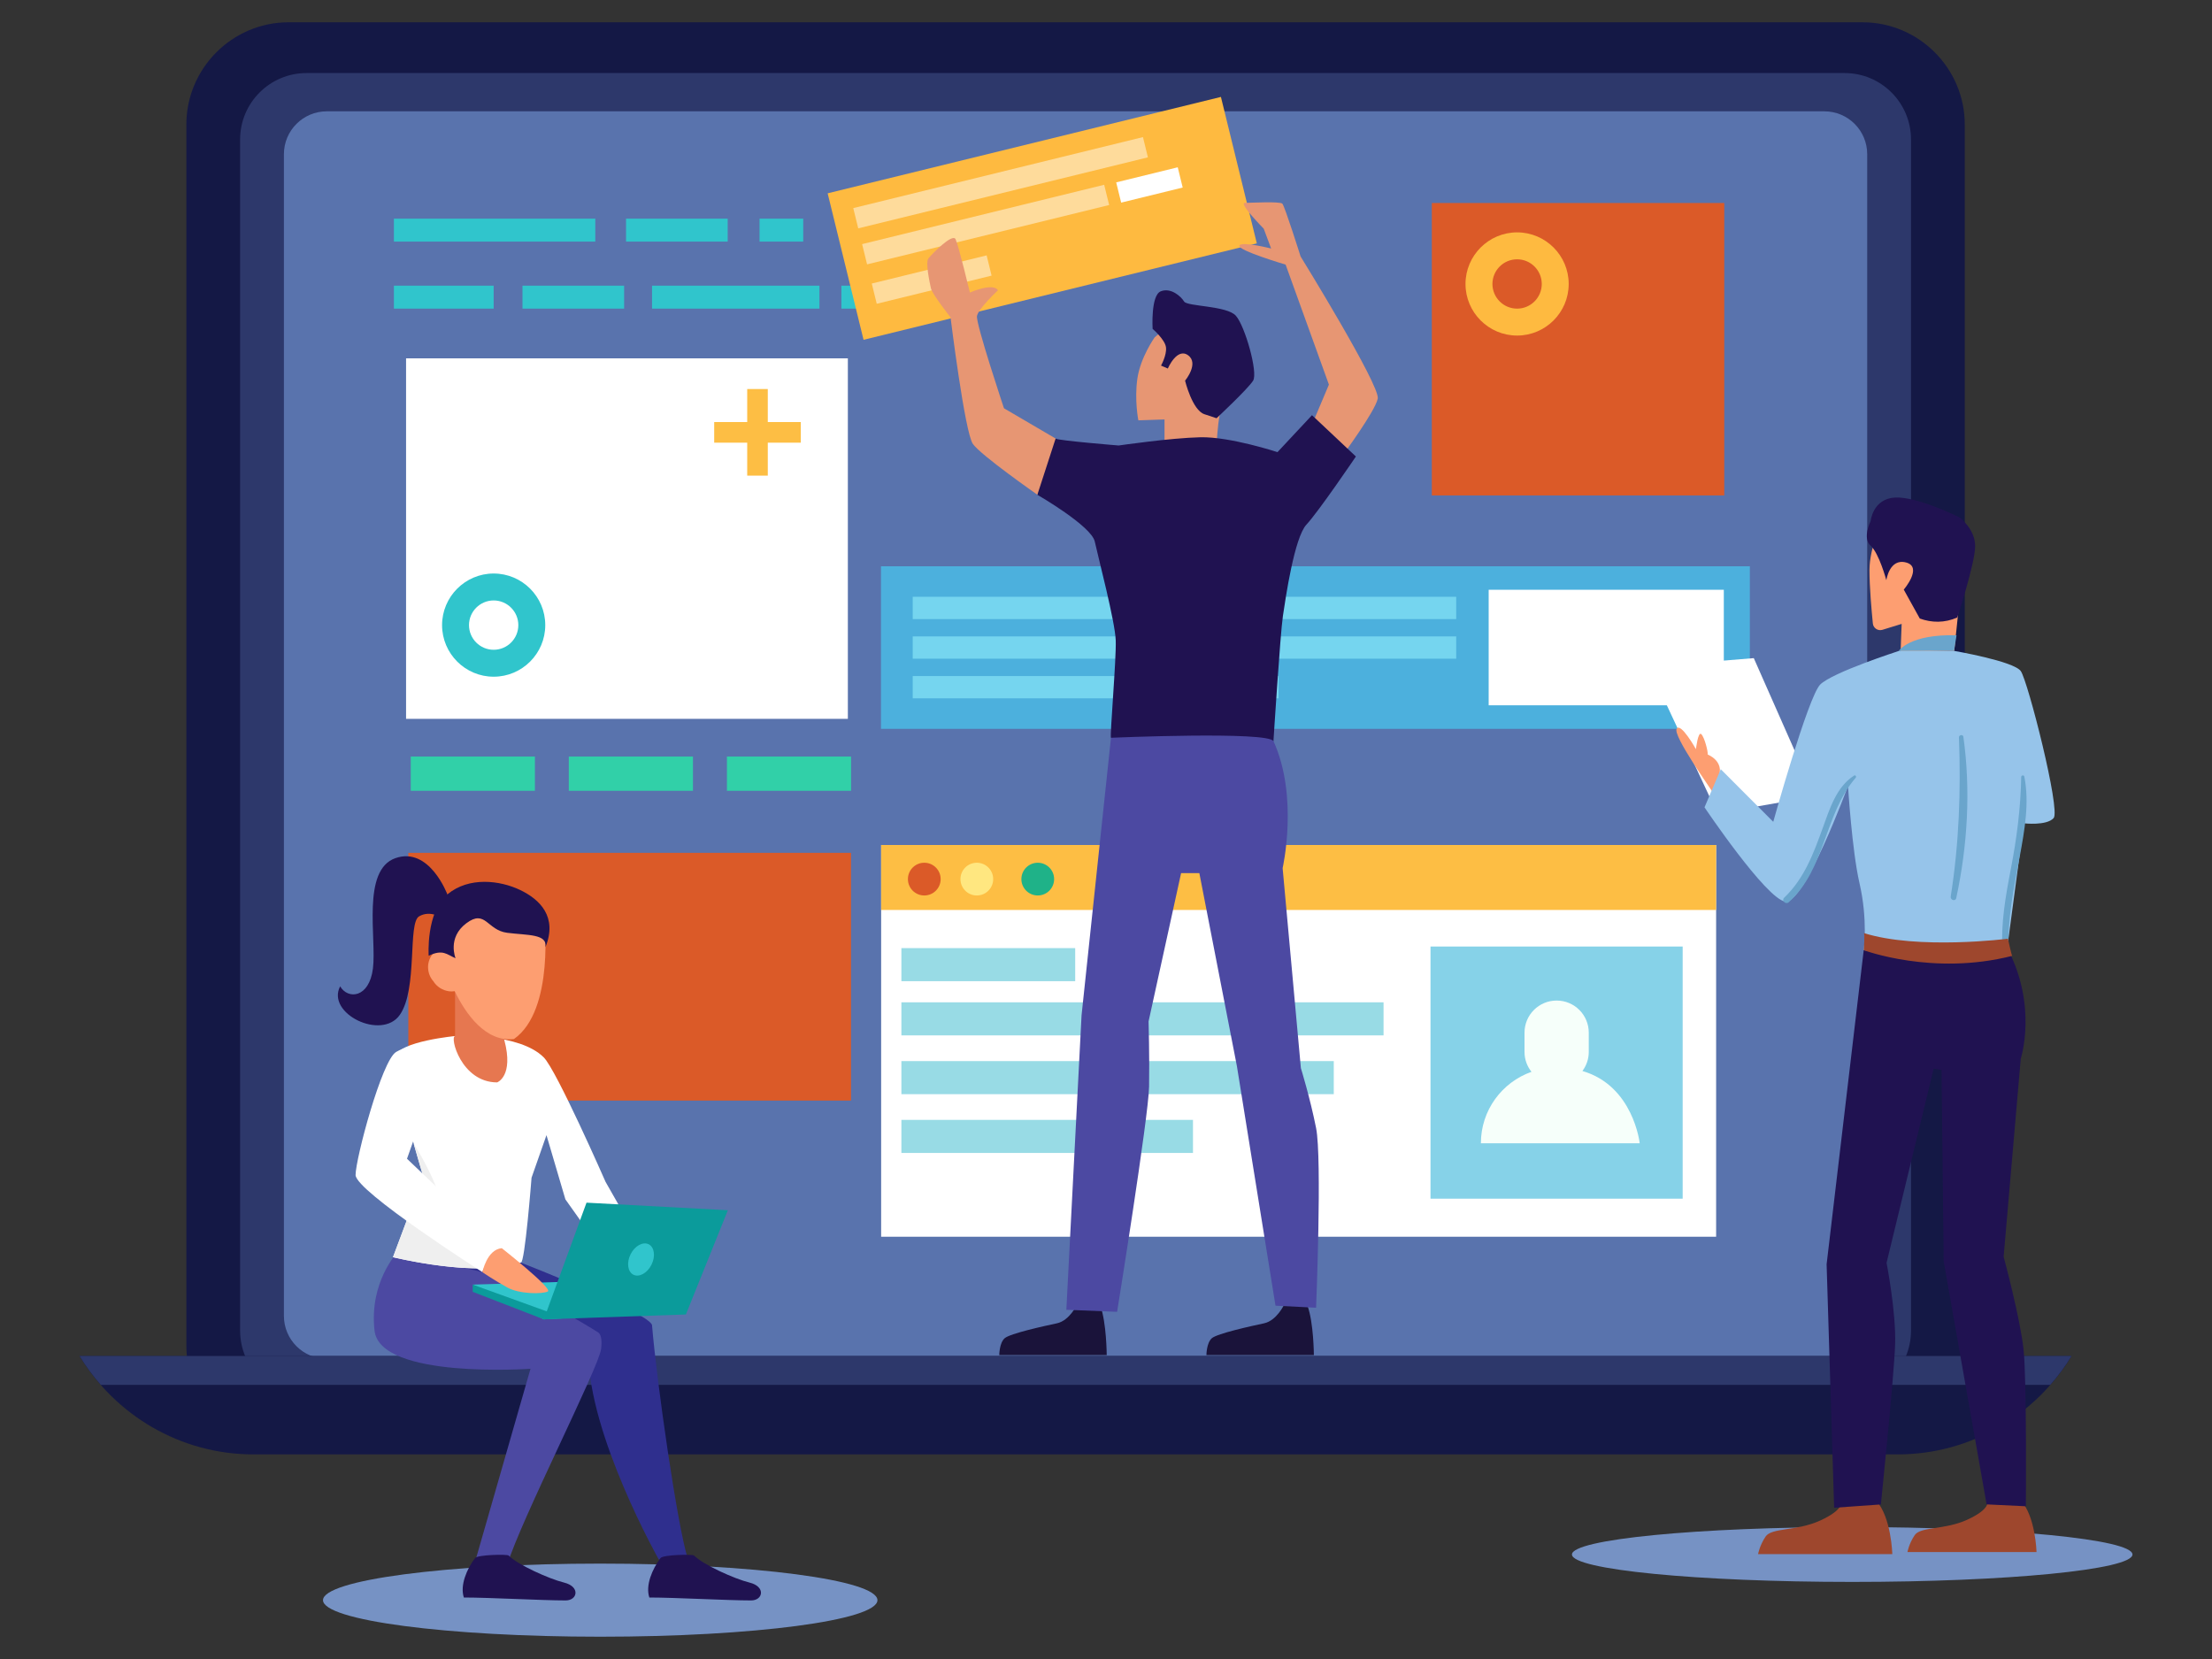 <?xml version="1.0" encoding="utf-8"?>
<!-- Generator: Adobe Illustrator 24.0.0, SVG Export Plug-In . SVG Version: 6.00 Build 0)  -->
<svg version="1.1" id="Layer_1" xmlns="http://www.w3.org/2000/svg" xmlns:xlink="http://www.w3.org/1999/xlink" x="0px" y="0px"
	 viewBox="0 0 400 300" style="enable-background:new 0 0 400 300;" xml:space="preserve">
<rect x="0" y="0" width="400" height="300" fill="#333333" stroke="none"/>
<g>
	<path style="fill:#7692C4;" d="M158.67,289.36c0,3.65-22.44,6.61-50.13,6.61s-50.13-2.96-50.13-6.61c0-3.65,22.44-6.61,50.13-6.61
		S158.67,285.71,158.67,289.36z"/>
	<ellipse style="fill:#7692C4;" cx="334.94" cy="281.1" rx="50.68" ry="4.96"/>
	<path style="fill:#141845;" d="M336.81,261.82H52.18c-10.17,0-18.48-8.32-18.48-18.48V22.51c0-10.17,8.32-18.48,18.48-18.48h284.63
		c10.17,0,18.48,8.32,18.48,18.48v220.82C355.29,253.5,346.97,261.82,336.81,261.82z"/>
	<path style="fill:#2D386B;" d="M43.42,240.62V25.22c0-6.63,5.38-12.01,12.01-12.01h278.13c6.63,0,12.01,5.38,12.01,12.01v215.4
		c0,6.63-5.38,12.01-12.01,12.01H55.43C48.79,252.64,43.42,247.26,43.42,240.62z"/>
	<path style="fill:#5973AD;" d="M329.89,245.71H59.1c-4.29,0-7.76-3.47-7.76-7.76V27.89c0-4.29,3.47-7.76,7.76-7.76h270.79
		c4.29,0,7.76,3.47,7.76,7.76v210.06C337.65,242.24,334.17,245.71,329.89,245.71z"/>
	<path style="fill:#141845;" d="M14.39,245.21C20.84,255.85,32.54,263,45.82,263h297.34c13.28,0,24.98-7.15,31.43-17.78H14.39z"/>
	<path style="fill:#2D386B;" d="M18.23,250.43h352.52c1.42-1.62,2.72-3.36,3.84-5.22H14.39C15.51,247.07,16.81,248.81,18.23,250.43z
		"/>
	<rect x="73.84" y="154.22" style="fill:#DB5A28;" width="80.05" height="44.8"/>
	<g>
		<rect x="152.15" y="39.54" style="fill:#30C5CC;" width="30.11" height="4.15"/>
		<rect x="113.21" y="39.54" style="fill:#30C5CC;" width="18.38" height="4.15"/>
		<rect x="71.23" y="39.54" style="fill:#30C5CC;" width="36.42" height="4.15"/>
		<rect x="137.35" y="39.54" style="fill:#30C5CC;" width="7.9" height="4.15"/>
		<rect x="189.92" y="39.54" style="fill:#30C5CC;" width="18.32" height="4.15"/>
	</g>
	<g>
		<rect x="152.15" y="51.66" style="fill:#30C5CC;" width="11.3" height="4.15"/>
		<rect x="167.94" y="51.66" style="fill:#30C5CC;" width="11.3" height="4.15"/>
		<rect x="94.48" y="51.66" style="fill:#30C5CC;" width="18.38" height="4.15"/>
		<rect x="71.23" y="51.66" style="fill:#30C5CC;" width="18.04" height="4.15"/>
		<rect x="117.91" y="51.66" style="fill:#30C5CC;" width="30.27" height="4.15"/>
	</g>
	<g>
		<path style="fill:#2F2F8E;" d="M124.34,281.74c-1.9-6.11-5.6-31.96-6.43-42.08c-0.17-2.14-23.73-11.35-23.73-11.35
			c-13.79-0.35-20.89,5.06-20.89,5.06l33.11,11.18c0,14.93,12.73,37.46,12.73,37.46C119.13,282.02,124.34,281.74,124.34,281.74z"/>
		<path style="fill:#4C49A2;" d="M95.93,247.52l-9.83,34.24l5.62,1.22c2.45-8.08,16.6-35.76,16.98-39.05
			c0.16-1.4,0.06-2.49-0.46-2.93c-0.53-0.44-16.4-9.93-21.01-10.96c-6.17-1.39-15.34-3.61-15.34-3.61s-5.17,5.41-4.16,14.2
			C68.73,249.43,95.93,247.52,95.93,247.52z"/>
		<path style="fill:#FFFFFF;" d="M82.66,187.31c0,0-10.78,0.96-11.27,3.89c-0.49,2.94,5.14,21.53,5.14,21.53l-5.47,14.61
			c0,0,15.54,3.82,23.12,0.97c0.72,0.33,1.94-15.34,1.94-15.34l2.7-7.7l3.42,11.61l7.83,11.02l5.14-4.16l-5.71-10.03
			c0,0-8.84-20.17-11.18-22.51C93.92,186.8,82.66,187.31,82.66,187.31z"/>
		<path style="fill:#E67750;" d="M91.2,188.09L90.37,177h-8.08v10.35c-1.02,0.11,1.1,8.38,7.61,8.38
			C89.9,195.73,92.94,194.63,91.2,188.09z"/>
		<path style="fill:#EFEFEF;" d="M74.83,206.86c0.94,3.34,1.71,5.87,1.71,5.87l-5.47,14.61c0,0,11.83,2.91,19.87,1.76
			c-0.72-0.53-10.26-6.96-10.73-9.76C79.23,213.47,74.83,206.86,74.83,206.86z"/>
		<path style="fill:#FD9E71;" d="M98.4,165.82c-0.68-2.84-5.11-3.66-12.1-2.84c-4.76,0.56-5.83,4.94-5.96,8.19
			c-0.07,0.02-0.14,0.03-0.21,0.05c-1.64,0.5-2.81,2.1-2.72,3.84c0.05,0.89,0.36,1.7,0.94,2.36c0.62,1.01,1.67,1.68,2.88,1.84
			c0.34,0.04,0.67,0.03,1-0.02c1.98,4.12,5.62,9.26,10.71,8.65C100.4,182.65,98.4,165.82,98.4,165.82z"/>
		<path style="fill:#201251;" d="M82.38,173.28c0,0-1.54-3.71,1.94-6.32c3.49-2.62,3.72,1.25,7.4,1.72c3.67,0.47,7.3,0.17,6.91,2.6
			c2.22-5.49-0.99-8.63-4.59-10.35s-9.22-2.46-13.14,0.8c-3.91,3.26-3.38,11.1-3.38,11.1C80.09,171.6,80.79,172.6,82.38,173.28z"/>
		<path style="fill:#201251;" d="M80.9,161.74c0,0-3.25-8.72-9.4-6.56c-6.15,2.16-3.38,14.55-4.06,19.95
			c-0.68,5.39-4.54,5.63-5.93,3.23c-2.57,4.89,7.5,9.86,10.79,5.16c3.28-4.7,1.39-16.61,3.49-17.82s4.21,0.36,4.21,0.36L80.9,161.74
			z"/>
		<path style="fill:#FFFFFF;" d="M71.64,190.22c-2.59,1.49-7.34,19.33-7.34,22.26s22.93,17.56,22.93,17.56s1.06-3.61,3.51-4.34
			c-0.49-0.24-17.14-16.16-17.14-16.16l4.41-12.47C78.01,197.08,78.01,186.55,71.64,190.22z"/>
		<polygon style="fill:#30C5CC;" points="85.48,232.3 108.85,231.58 124.03,237.21 98.34,238.58 		"/>
		<polygon style="fill:#0B9B9B;" points="98.34,238.58 85.48,233.6 85.48,232.3 99.35,237.31 		"/>
		<polygon style="fill:#0B9B9B;" points="98.34,238.58 106.06,217.48 131.62,218.85 124.03,237.7 		"/>
		<path style="fill:#30C5CC;" d="M114.03,226.81c-0.76,1.52-0.53,3.17,0.51,3.7c1.04,0.52,2.51-0.29,3.27-1.81
			c0.76-1.52,0.53-3.17-0.51-3.7C116.25,224.49,114.79,225.29,114.03,226.81z"/>
		<path style="fill:#FD9E71;" d="M90.74,225.71c0,0,9.3,7.34,8.32,7.83c-0.98,0.49-5.14,0.49-7.34-0.73
			c-2.2-1.22-4.49-2.75-4.49-2.75S88.04,225.95,90.74,225.71z"/>
		<g>
			<path style="fill:#201251;" d="M91.96,281.28c1.65,1.67,7.27,4.21,10.04,4.9c2.97,0.73,2.45,3.23,0.28,3.23
				c-4.26,0-13.73-0.53-18.4-0.53c-0.73-2.2,0.53-5.15,2.02-7.13C86.35,281.13,91.72,281.04,91.96,281.28z"/>
		</g>
		<g>
			<path style="fill:#201251;" d="M125.5,281.28c1.65,1.67,7.27,4.21,10.04,4.9c2.97,0.73,2.45,3.23,0.28,3.23
				c-4.26,0-13.73-0.53-18.4-0.53c-0.73-2.2,0.53-5.15,2.02-7.13C119.89,281.13,125.26,281.04,125.5,281.28z"/>
		</g>
	</g>
	<g>
		<rect x="74.28" y="136.81" style="fill:#31D0A8;" width="22.45" height="6.19"/>
		<rect x="131.45" y="136.81" style="fill:#31D0A8;" width="22.45" height="6.19"/>
		<rect x="102.86" y="136.81" style="fill:#31D0A8;" width="22.45" height="6.19"/>
	</g>
	<g>
		
			<rect x="151.9" y="25.83" transform="matrix(0.971 -0.238 0.238 0.971 -3.977 46.029)" style="fill:#FEBA40;" width="73.24" height="27.28"/>
		
			<rect x="154.01" y="31.14" transform="matrix(0.971 -0.238 0.238 0.971 -2.658 44.05)" style="fill:#FEDB9B;" width="53.95" height="3.77"/>
		
			<rect x="155.74" y="38.71" transform="matrix(0.971 -0.238 0.238 0.971 -4.538 43.622)" style="fill:#FEDB9B;" width="45.08" height="3.77"/>
		
			<rect x="157.83" y="48.66" transform="matrix(0.971 -0.238 0.238 0.971 -7.189 41.586)" style="fill:#FEDB9B;" width="21.39" height="3.77"/>
		
			<rect x="202.18" y="31.54" transform="matrix(0.971 -0.238 0.238 0.971 -1.979 50.473)" style="fill:#FFFFFF;" width="11.46" height="3.77"/>
	</g>
	<rect x="73.43" y="64.8" style="fill:#FFFFFF;" width="79.89" height="65.19"/>
	<g>
		<rect x="159.31" y="102.4" style="fill:#4CB0DD;" width="157.12" height="29.4"/>
		<rect x="269.2" y="106.65" style="fill:#FFFFFF;" width="42.52" height="20.89"/>
		<rect x="165.05" y="107.92" style="fill:#75D5EF;" width="98.28" height="4.03"/>
		<rect x="165.05" y="115.08" style="fill:#75D5EF;" width="98.28" height="4.03"/>
		<rect x="165.05" y="122.25" style="fill:#75D5EF;" width="66.16" height="4.03"/>
	</g>
	<g>
		<g>
			<rect x="159.34" y="152.8" style="fill:#FFFFFF;" width="150.99" height="70.84"/>
			<rect x="159.34" y="152.8" style="fill:#FDBE44;" width="150.99" height="11.75"/>
			<rect x="163" y="181.25" style="fill:#98DBE5;" width="87.19" height="5.98"/>
			<rect x="163" y="191.88" style="fill:#98DBE5;" width="78.19" height="5.98"/>
			<rect x="163" y="202.51" style="fill:#98DBE5;" width="52.73" height="5.98"/>
			<rect x="163" y="171.45" style="fill:#98DBE5;" width="31.43" height="5.98"/>
		</g>
		<g>
			<rect x="258.68" y="171.16" style="fill:#86D2E8;" width="45.6" height="45.6"/>
			<path style="fill:#F6FFFA;" d="M286.15,193.67c0.72-0.97,1.15-2.16,1.15-3.45v-3.48c0-3.21-2.6-5.81-5.81-5.81
				c-3.21,0-5.81,2.6-5.81,5.81v3.48c0,1.36,0.47,2.61,1.26,3.6c-5.33,1.88-9.15,6.95-9.15,12.92h28.72
				C296.51,206.74,295.39,196.35,286.15,193.67z"/>
		</g>
		<g>
			<circle style="fill:#DB5A28;" cx="167.14" cy="158.97" r="2.96"/>
			<circle style="fill:#FFE780;" cx="176.64" cy="158.97" r="2.96"/>
			<circle style="fill:#1FB288;" cx="187.66" cy="158.97" r="2.96"/>
		</g>
	</g>
	<rect x="258.92" y="36.71" style="fill:#DB5A28;" width="52.88" height="52.88"/>
	<g>
		<path style="fill:#9E472D;" d="M332.96,271.62c0,0,0.46,1.39-3.81,3.34c-4.27,1.95-8.77,1.26-9.87,2.89
			c-1.1,1.63-1.36,3.18-1.36,3.18h24.27c0,0-0.18-6.7-2.93-9.68C339.6,272,332.96,271.62,332.96,271.62z"/>
		<path style="fill:#9E472D;" d="M359.39,271.61c0,0,0.44,1.34-3.66,3.21c-4.1,1.87-8.43,1.21-9.49,2.78
			c-1.06,1.57-1.31,3.06-1.31,3.06h23.34c0,0-0.18-6.44-2.82-9.3C365.78,271.97,359.39,271.61,359.39,271.61z"/>
		<g>
			<polygon style="fill:#FFFFFF;" points="328.18,144 310.55,147.09 298.16,120.56 317.14,119.01 			"/>
		</g>
		<g>
			<path style="fill:#262845;" d="M306.17,141.31c0,0,0.01,0,0.01,0C306.13,141.34,306.12,141.34,306.17,141.31z"/>
		</g>
		<path style="fill:#FD9E71;" d="M340.38,94.23c0,0-2.32,4.65-2.32,8.91c0,2.98,0.38,7.28,0.61,9.6c0.08,0.84,0.92,1.4,1.73,1.15
			l3.48-1.07l-0.19,5.03l9.7-0.17l2.12-20.36C355.48,97.33,347.35,88.42,340.38,94.23z"/>
		<path style="fill:#201251;" d="M341.11,104.92c0,0,0.55-4.03,3.59-3.2c3.04,0.83-0.44,4.9-0.44,4.9l2.9,5.23
			c2.13,0.77,4.48,0.83,6.78-0.19c0,0,3.23-9.81,3.23-12.91s-2.82-5.19-2.82-5.19s-7.57-3.78-11.63-3.59
			c-4.07,0.19-4.45,4.26-4.45,4.26s-1.55,3.1,0,4.45C339.8,100.04,341.11,104.92,341.11,104.92z"/>
		<path style="fill:#6AA5CC;" d="M353.8,114.88l-0.44,2.8l-10.02,0.04C343.35,117.72,345.28,114.63,353.8,114.88z"/>
		<path style="fill:#FD9E71;" d="M310.94,139.93c0,0,0.7-2.2-2.13-3.49c0.07-0.52-0.57-3.09-1.16-3.68
			c-0.59-0.59-0.97,2.71-0.97,2.71s-2.77-4.94-3.49-3.68c-0.71,1.26,6.26,10.97,6.45,11.36
			C309.84,143.54,310.94,139.93,310.94,139.93z"/>
		<path style="fill:#201251;" d="M337.02,171.82l-6.71,56.8l1.36,44.03l8.45-0.6c0,0,2.39-23.16,2.58-28.97
			c0.19-5.81-1.55-14.72-1.55-14.72l8.52-35.12l1.42,0.26l0.39,34.6l7.76,43.94l7.1,0.34c0,0,0.18-22.66-0.41-28.28
			c-0.58-5.62-3.61-16.85-3.61-16.85l3.1-35.83c0,0,3.1-9.42-2.45-20.01C362.26,171.49,337.02,171.82,337.02,171.82z"/>
		<path style="fill:#96C4EA;" d="M343.35,117.72c0,0-12.01,3.87-14.2,6.07c-2.19,2.19-8.49,24.82-8.49,24.82l-9.49-9.51l-2.94,6.89
			c0,0,11.1,16.52,14.59,17.04c3.49,0.52,11.36-20.91,11.36-20.91s0.72,11.71,2.07,17.56c1.55,6.71,0.77,12.14,0.77,12.14
			c10.74,1.95,19.88,1.55,25.95-0.39l3.01-22.55c0,0,4.09,0.48,5.38-0.94c1.29-1.42-4.65-24.79-5.94-26.59s-12.06-3.65-12.06-3.65
			L343.35,117.72z"/>
		<path style="fill:#6AA5CC;" d="M355.04,133.23c-0.06-0.46-0.82-0.35-0.8,0.11c0.36,9.71,0.03,19.17-1.49,28.78
			c-0.1,0.64,0.86,0.94,1,0.28C355.8,152.89,356.39,142.87,355.04,133.23z"/>
		<path style="fill:#6AA5CC;" d="M366.06,140.42c-0.06-0.32-0.56-0.24-0.56,0.08c-0.1,5.67-0.81,11.09-1.88,16.66
			c-0.96,4.95-1.83,9.9-1.51,14.96c0.04,0.71,1.14,0.72,1.11,0c-0.25-5.84,0.94-11.49,2.01-17.2
			C366.1,150.18,367.01,145.22,366.06,140.42z"/>
		<path style="fill:#6AA5CC;" d="M335.28,140.25c-3.22,2.05-4.43,6.06-5.67,9.47c-1.67,4.62-3.34,9.15-6.97,12.61
			c-0.54,0.52,0.27,1.31,0.82,0.82c6.71-6.04,6.39-15.92,12.12-22.52C335.74,140.43,335.52,140.09,335.28,140.25z"/>
		<path style="fill:#9E472D;" d="M363.1,169.75c0,0-16.27,2.07-26.08-1.03c0.26,0,0,3.1,0,3.1s12.51,4.69,26.85,1.03
			C363.76,172.8,363.1,169.75,363.1,169.75z"/>
	</g>
	<g>
		<path style="fill:#1A133A;" d="M194.78,235.87c0,0-1.35,2.94-3.67,3.43s-8.45,1.84-9.43,2.69c-0.98,0.86-0.98,3.06-0.98,3.06
			h19.43c0,0-0.03-5.88-1.16-8.94C199.43,236.11,194.78,235.87,194.78,235.87z"/>
		<path style="fill:#1A133A;" d="M232.24,235.87c0,0-1.35,2.94-3.67,3.43s-8.45,1.84-9.43,2.69c-0.98,0.86-0.98,3.06-0.98,3.06
			h19.43c0,0-0.03-5.88-1.16-8.94C236.89,236.11,232.24,235.87,232.24,235.87z"/>
		<path style="fill:#E79673;" d="M229.86,44.94c0,0-5.41-1.38-5.74-0.52c-0.33,0.86,8.36,3.43,8.36,3.43l7.83,21.7l-2.93,6.94
			l5.39,5.88c0,0,5.88-7.96,6.37-10.28s-13.95-25.71-13.95-25.71s-2.87-9.11-3.3-9.55c-0.44-0.44-5.61-0.16-6.78-0.14
			c-1.17,0.02,3.41,4.66,3.41,4.66L229.86,44.94z"/>
		<path style="fill:#E79673;" d="M208.8,61c0,0-2.58,3.62-3.13,7.48c-0.55,3.86,0.18,7.53,0.18,7.53l4.73-0.16v4.43H220
			c0,0,0.18-3.35,0.55-5.19c0.37-1.84,2.94-5.32,2.94-5.32l-4.22-11.93l-6.06-0.55L208.8,61z"/>
		<path style="fill:#201251;" d="M211.18,66.64c0,0,1.65-3.86,3.67-2.39c2.02,1.47-0.55,4.59-0.55,4.59s1.29,5.32,3.49,6.06
			c2.2,0.73,2.2,0.73,2.2,0.73s5.69-5.32,6.61-6.79c0.92-1.47-1.47-9.91-3.12-11.75c-1.65-1.84-8.81-1.65-9.36-2.57
			c-0.55-0.92-2.39-2.57-4.22-1.84c-1.84,0.73-1.47,6.79-1.47,6.79s2.27,1.95,2.42,3.36c0.15,1.41-0.9,3.28-0.9,3.28L211.18,66.64z"
			/>
		<path style="fill:#201251;" d="M202.29,80.56c0,0,9.39-1.37,14.77-1.49c5.39-0.12,13.95,2.69,13.95,2.69l6.24-6.68l7.94,7.47
			c0,0-6.76,9.98-8.94,12.31c-2.18,2.33-3.77,13.22-4.26,16.53c-0.49,3.3-1.71,22.65-1.71,22.65s-5.75,6.85-29.38-0.61
			c-0.24-0.24,0.98-14.2,0.86-17.63c-0.12-3.43-3.18-15.06-3.79-17.87c-0.61-2.82-10.37-8.45-10.37-8.45s-1.21-6.86,3.3-10.16
			C191.48,79.68,202.29,80.56,202.29,80.56z"/>
		<path style="fill:#E79673;" d="M180.46,52.5c0,0-3.55,3.3-3.79,4.65c-0.24,1.35,4.88,16.68,4.88,16.68l9.34,5.47l-3.3,10.16
			c0,0-10.19-7.1-11.66-9.18c-1.47-2.08-4.04-22.89-4.04-22.89s-3.3-4.16-3.55-5.26c-0.24-1.1-1.02-4.7-0.45-5.41
			c0.57-0.71,4.36-4.63,4.91-3.46c0.55,1.16,2.59,9.64,2.59,9.64S179.6,51.04,180.46,52.5z"/>
		<path style="fill:#4C49A2;" d="M200.9,133.41l-5.32,50.19l-2.75,53.25l9.18,0.37c0,0,5.69-35.33,5.78-40.71
			c0.09-5.38-0.09-11.81-0.09-11.81l5.88-26.81h3.3l6.79,34.89l6.98,43.33l7.34,0.37c0,0,1.1-26.99,0-32.5
			c-1.1-5.51-2.75-10.83-2.75-10.83l-3.3-36.17c0,0,2.94-12.85-1.65-22.95C229.36,132.19,200.9,133.41,200.9,133.41z"/>
	</g>
	<polygon style="fill:#FDBE44;" points="144.81,76.32 138.84,76.32 138.84,70.35 135.12,70.35 135.12,76.32 129.15,76.32 
		129.15,80.05 135.12,80.05 135.12,86.01 138.84,86.01 138.84,80.05 144.81,80.05 	"/>
	<path style="fill:#30C5CC;" d="M89.27,122.37c-5.14,0-9.33-4.18-9.33-9.33c0-5.14,4.19-9.33,9.33-9.33c5.14,0,9.33,4.18,9.33,9.33
		C98.6,118.19,94.41,122.37,89.27,122.37z M89.27,108.58c-2.46,0-4.46,2-4.46,4.46c0,2.46,2,4.46,4.46,4.46c2.46,0,4.46-2,4.46-4.46
		C93.73,110.58,91.72,108.58,89.27,108.58z"/>
	<path style="fill:#FEBA40;" d="M274.34,60.68c-5.14,0-9.33-4.18-9.33-9.33c0-5.14,4.19-9.33,9.33-9.33c5.14,0,9.33,4.18,9.33,9.33
		C283.67,56.49,279.49,60.68,274.34,60.68z M274.34,46.89c-2.46,0-4.46,2-4.46,4.46c0,2.46,2,4.46,4.46,4.46
		c2.46,0,4.46-2,4.46-4.46C278.8,48.89,276.8,46.89,274.34,46.89z"/>
</g>
</svg>
